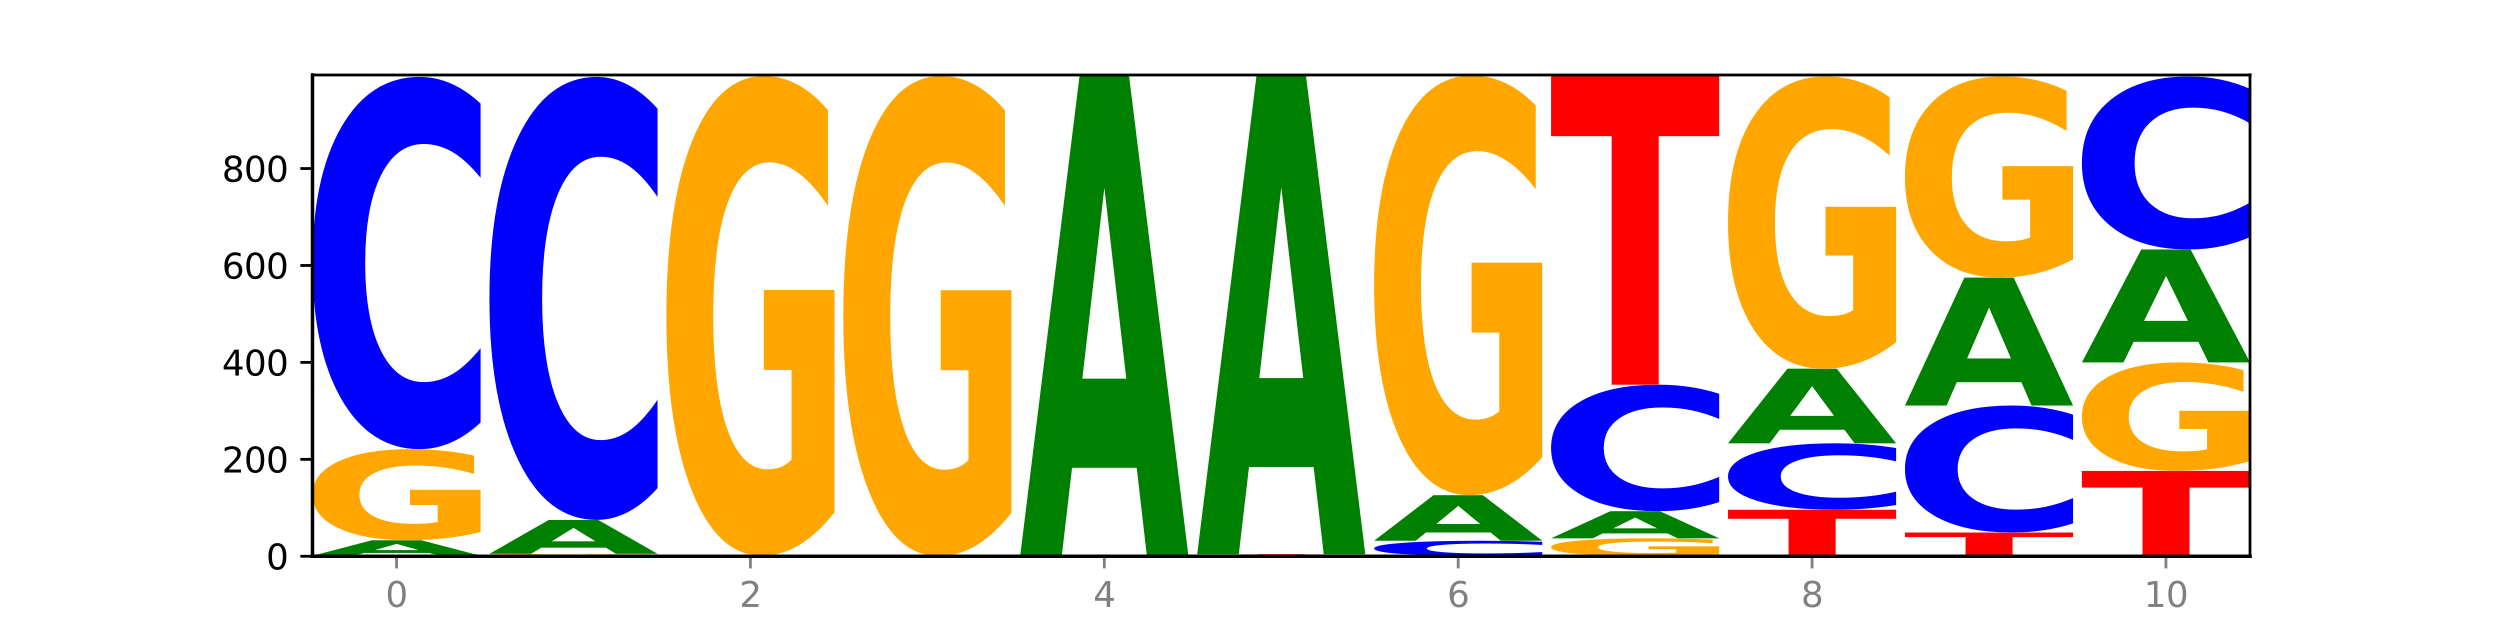 <?xml version="1.0" encoding="utf-8" standalone="no"?>
<!DOCTYPE svg PUBLIC "-//W3C//DTD SVG 1.1//EN"
  "http://www.w3.org/Graphics/SVG/1.1/DTD/svg11.dtd">
<svg xmlns:xlink="http://www.w3.org/1999/xlink" width="720pt" height="180pt" viewBox="0 0 720 180" xmlns="http://www.w3.org/2000/svg" version="1.1">
 <defs>
  <style type="text/css">*{stroke-linejoin: round; stroke-linecap: butt}</style>
 </defs>
 <g id="figure_1">
  <g id="patch_1">
   <path d="M 0 180 
L 720 180 
L 720 0 
L 0 0 
z
" style="fill: #ffffff"/>
  </g>
  <g id="axes_1">
   <g id="patch_2">
    <path d="M 90 160.2 
L 648 160.2 
L 648 21.6 
L 90 21.6 
z
" style="fill: #ffffff"/>
   </g>
   <g id="line2d_1">
    <path d="M 90 160.2 
L 648 160.2 
" clip-path="url(#p93a85c0e65)" style="fill: none; stroke: #000000; stroke-width: 0.5; stroke-linecap: square"/>
   </g>
   <g id="patch_3">
    <path d="M 90 160.06 
L 138.411 160.06 
L 138.411 160.088 
L 120.994 160.088 
L 120.994 160.2 
L 107.45 160.2 
L 107.45 160.088 
L 90 160.088 
L 90 160.06 
z
" clip-path="url(#p93a85c0e65)" style="fill: #ff0000"/>
   </g>
   <g id="patch_4">
    <path d="M 123.534 159.247 
L 104.916 159.247 
L 101.977 160.06 
L 90 160.06 
L 107.104 155.594 
L 121.307 155.594 
L 138.411 160.06 
L 126.444 160.06 
L 123.534 159.247 
z
M 107.886 158.418 
L 120.535 158.418 
L 114.22 156.641 
L 107.886 158.418 
z
" clip-path="url(#p93a85c0e65)" style="fill: #008000"/>
   </g>
   <g id="patch_5">
    <path d="M 138.411 153.22 
Q 133.529 154.407 128.277 155.003 
Q 123.026 155.594 117.428 155.594 
Q 104.777 155.594 97.389 152.06 
Q 90 148.526 90 142.482 
Q 90 136.368 97.519 132.861 
Q 105.048 129.353 118.144 129.353 
Q 123.189 129.353 127.811 129.83 
Q 132.444 130.302 136.545 131.234 
L 136.545 136.465 
Q 132.313 135.267 128.126 134.676 
Q 123.938 134.08 119.728 134.08 
Q 111.938 134.08 107.717 136.259 
Q 103.497 138.433 103.497 142.482 
Q 103.497 146.493 107.566 148.683 
Q 111.634 150.867 119.12 150.867 
Q 121.16 150.867 122.907 150.743 
Q 124.654 150.613 126.042 150.342 
L 126.042 145.431 
L 118.068 145.431 
L 118.068 141.056 
L 138.411 141.056 
L 138.411 153.22 
z
" clip-path="url(#p93a85c0e65)" style="fill: #ffa600"/>
   </g>
   <g id="patch_6">
    <path d="M 138.411 121.67 
Q 134.361 125.478 129.983 127.405 
Q 125.604 129.353 120.835 129.353 
Q 106.613 129.353 98.306 114.916 
Q 90 100.479 90 75.789 
Q 90 51.011 98.306 36.596 
Q 106.613 22.158 120.835 22.158 
Q 125.604 22.158 129.983 24.107 
Q 134.361 26.033 138.411 29.842 
L 138.411 51.21 
Q 134.325 46.162 130.361 43.814 
Q 126.397 41.467 122.018 41.467 
Q 114.163 41.467 109.662 50.612 
Q 105.173 59.735 105.173 75.789 
Q 105.173 91.776 109.662 100.922 
Q 114.163 110.045 122.018 110.045 
Q 126.397 110.045 130.361 107.697 
Q 134.325 105.328 138.411 100.279 
L 138.411 121.67 
z
" clip-path="url(#p93a85c0e65)" style="fill: #0000ff"/>
   </g>
   <g id="patch_7">
    <path d="M 140.959 160.06 
L 189.37 160.06 
L 189.37 160.088 
L 171.953 160.088 
L 171.953 160.2 
L 158.409 160.2 
L 158.409 160.088 
L 140.959 160.088 
L 140.959 160.06 
z
" clip-path="url(#p93a85c0e65)" style="fill: #ff0000"/>
   </g>
   <g id="patch_8">
    <path d="M 189.37 160.01 
Q 184.488 160.035 179.236 160.048 
Q 173.985 160.06 168.387 160.06 
Q 155.736 160.06 148.347 159.985 
Q 140.959 159.91 140.959 159.781 
Q 140.959 159.651 148.478 159.577 
Q 156.007 159.502 169.103 159.502 
Q 174.148 159.502 178.77 159.512 
Q 183.403 159.522 187.504 159.542 
L 187.504 159.653 
Q 183.272 159.628 179.084 159.615 
Q 174.896 159.603 170.687 159.603 
Q 162.897 159.603 158.676 159.649 
Q 154.456 159.695 154.456 159.781 
Q 154.456 159.867 158.524 159.913 
Q 162.593 159.96 170.079 159.96 
Q 172.119 159.96 173.866 159.957 
Q 175.613 159.954 177.001 159.949 
L 177.001 159.844 
L 169.027 159.844 
L 169.027 159.751 
L 189.37 159.751 
L 189.37 160.01 
z
" clip-path="url(#p93a85c0e65)" style="fill: #ffa600"/>
   </g>
   <g id="patch_9">
    <path d="M 174.493 157.722 
L 155.875 157.722 
L 152.935 159.502 
L 140.959 159.502 
L 158.063 149.732 
L 172.266 149.732 
L 189.37 159.502 
L 177.403 159.502 
L 174.493 157.722 
z
M 158.845 155.909 
L 171.494 155.909 
L 165.179 152.023 
L 158.845 155.909 
z
" clip-path="url(#p93a85c0e65)" style="fill: #008000"/>
   </g>
   <g id="patch_10">
    <path d="M 189.37 140.587 
Q 185.32 145.12 180.942 147.413 
Q 176.563 149.732 171.794 149.732 
Q 157.572 149.732 149.265 132.55 
Q 140.959 115.368 140.959 85.985 
Q 140.959 56.496 149.265 39.34 
Q 157.572 22.158 171.794 22.158 
Q 176.563 22.158 180.942 24.477 
Q 185.32 26.77 189.37 31.303 
L 189.37 56.733 
Q 185.284 50.725 181.32 47.931 
Q 177.356 45.138 172.977 45.138 
Q 165.122 45.138 160.621 56.022 
Q 156.132 66.879 156.132 85.985 
Q 156.132 105.011 160.621 115.895 
Q 165.122 126.752 172.977 126.752 
Q 177.356 126.752 181.32 123.959 
Q 185.284 121.139 189.37 115.131 
L 189.37 140.587 
z
" clip-path="url(#p93a85c0e65)" style="fill: #0000ff"/>
   </g>
   <g id="patch_11">
    <path d="M 191.918 160.06 
L 240.329 160.06 
L 240.329 160.088 
L 222.912 160.088 
L 222.912 160.2 
L 209.368 160.2 
L 209.368 160.088 
L 191.918 160.088 
L 191.918 160.06 
z
" clip-path="url(#p93a85c0e65)" style="fill: #ff0000"/>
   </g>
   <g id="patch_12">
    <path d="M 240.329 147.558 
Q 235.446 153.809 230.195 156.949 
Q 224.944 160.06 219.346 160.06 
Q 206.695 160.06 199.306 141.45 
Q 191.918 122.839 191.918 91.013 
Q 191.918 58.815 199.437 40.347 
Q 206.966 21.879 220.062 21.879 
Q 225.107 21.879 229.729 24.391 
Q 234.361 26.874 238.463 31.784 
L 238.463 59.329 
Q 234.231 53.021 230.043 49.909 
Q 225.855 46.769 221.646 46.769 
Q 213.856 46.769 209.635 58.244 
Q 205.415 69.69 205.415 91.013 
Q 205.415 112.135 209.483 123.667 
Q 213.552 135.17 221.038 135.17 
Q 223.078 135.17 224.825 134.514 
Q 226.571 133.829 227.96 132.401 
L 227.96 106.541 
L 219.986 106.541 
L 219.986 83.506 
L 240.329 83.506 
L 240.329 147.558 
z
" clip-path="url(#p93a85c0e65)" style="fill: #ffa600"/>
   </g>
   <g id="patch_13">
    <path d="M 291.288 147.685 
Q 286.405 153.943 281.154 157.086 
Q 275.903 160.2 270.305 160.2 
Q 257.654 160.2 250.265 141.571 
Q 242.877 122.941 242.877 91.082 
Q 242.877 58.852 250.395 40.366 
Q 257.925 21.879 271.021 21.879 
Q 276.066 21.879 280.688 24.394 
Q 285.32 26.879 289.422 31.794 
L 289.422 59.367 
Q 285.19 53.052 281.002 49.938 
Q 276.814 46.795 272.605 46.795 
Q 264.815 46.795 260.594 58.281 
Q 256.374 69.739 256.374 91.082 
Q 256.374 112.226 260.442 123.77 
Q 264.511 135.285 271.997 135.285 
Q 274.037 135.285 275.784 134.627 
Q 277.53 133.942 278.919 132.513 
L 278.919 106.626 
L 270.945 106.626 
L 270.945 83.568 
L 291.288 83.568 
L 291.288 147.685 
z
" clip-path="url(#p93a85c0e65)" style="fill: #ffa600"/>
   </g>
   <g id="patch_14">
    <path d="M 342.247 160.19 
Q 338.197 160.195 333.818 160.197 
Q 329.439 160.2 324.67 160.2 
Q 310.448 160.2 302.142 160.181 
Q 293.836 160.162 293.836 160.13 
Q 293.836 160.098 302.142 160.079 
Q 310.448 160.06 324.67 160.06 
Q 329.439 160.06 333.818 160.063 
Q 338.197 160.065 342.247 160.07 
L 342.247 160.098 
Q 338.16 160.092 334.196 160.089 
Q 330.232 160.086 325.853 160.086 
Q 317.998 160.086 313.498 160.097 
Q 309.009 160.109 309.009 160.13 
Q 309.009 160.151 313.498 160.163 
Q 317.998 160.175 325.853 160.175 
Q 330.232 160.175 334.196 160.172 
Q 338.16 160.169 342.247 160.162 
L 342.247 160.19 
z
" clip-path="url(#p93a85c0e65)" style="fill: #0000ff"/>
   </g>
   <g id="patch_15">
    <path d="M 342.247 160.048 
Q 337.364 160.054 332.113 160.057 
Q 326.862 160.06 321.263 160.06 
Q 308.613 160.06 301.224 160.042 
Q 293.836 160.023 293.836 159.991 
Q 293.836 159.958 301.354 159.94 
Q 308.884 159.921 321.98 159.921 
Q 327.025 159.921 331.647 159.923 
Q 336.279 159.926 340.38 159.931 
L 340.38 159.959 
Q 336.149 159.952 331.961 159.949 
Q 327.773 159.946 323.564 159.946 
Q 315.774 159.946 311.553 159.958 
Q 307.333 159.969 307.333 159.991 
Q 307.333 160.012 311.401 160.024 
Q 315.47 160.035 322.956 160.035 
Q 324.996 160.035 326.742 160.035 
Q 328.489 160.034 329.878 160.032 
L 329.878 160.006 
L 321.904 160.006 
L 321.904 159.983 
L 342.247 159.983 
L 342.247 160.048 
z
" clip-path="url(#p93a85c0e65)" style="fill: #ffa600"/>
   </g>
   <g id="patch_16">
    <path d="M 327.37 134.723 
L 308.752 134.723 
L 305.812 159.921 
L 293.836 159.921 
L 310.939 21.6 
L 325.143 21.6 
L 342.247 159.921 
L 330.28 159.921 
L 327.37 134.723 
z
M 311.721 109.051 
L 324.371 109.051 
L 318.056 54.031 
L 311.721 109.051 
z
" clip-path="url(#p93a85c0e65)" style="fill: #008000"/>
   </g>
   <g id="patch_17">
    <path d="M 393.205 160.18 
Q 389.156 160.19 384.777 160.195 
Q 380.398 160.2 375.629 160.2 
Q 361.407 160.2 353.101 160.162 
Q 344.795 160.125 344.795 160.061 
Q 344.795 159.996 353.101 159.958 
Q 361.407 159.921 375.629 159.921 
Q 380.398 159.921 384.777 159.926 
Q 389.156 159.931 393.205 159.941 
L 393.205 159.997 
Q 389.119 159.983 385.155 159.977 
Q 381.191 159.971 376.812 159.971 
Q 368.957 159.971 364.457 159.995 
Q 359.968 160.019 359.968 160.061 
Q 359.968 160.102 364.457 160.126 
Q 368.957 160.15 376.812 160.15 
Q 381.191 160.15 385.155 160.144 
Q 389.119 160.137 393.205 160.124 
L 393.205 160.18 
z
" clip-path="url(#p93a85c0e65)" style="fill: #0000ff"/>
   </g>
   <g id="patch_18">
    <path d="M 344.795 159.642 
L 393.205 159.642 
L 393.205 159.696 
L 375.789 159.696 
L 375.789 159.921 
L 362.245 159.921 
L 362.245 159.696 
L 344.795 159.696 
L 344.795 159.642 
z
" clip-path="url(#p93a85c0e65)" style="fill: #ff0000"/>
   </g>
   <g id="patch_19">
    <path d="M 378.329 134.495 
L 359.711 134.495 
L 356.771 159.642 
L 344.795 159.642 
L 361.898 21.6 
L 376.102 21.6 
L 393.205 159.642 
L 381.239 159.642 
L 378.329 134.495 
z
M 362.68 108.875 
L 375.33 108.875 
L 369.015 53.966 
L 362.68 108.875 
z
" clip-path="url(#p93a85c0e65)" style="fill: #008000"/>
   </g>
   <g id="patch_20">
    <path d="M 444.164 159.88 
Q 440.115 160.039 435.736 160.119 
Q 431.357 160.2 426.588 160.2 
Q 412.366 160.2 404.06 159.598 
Q 395.753 158.997 395.753 157.968 
Q 395.753 156.936 404.06 156.335 
Q 412.366 155.734 426.588 155.734 
Q 431.357 155.734 435.736 155.815 
Q 440.115 155.895 444.164 156.054 
L 444.164 156.944 
Q 440.078 156.734 436.114 156.636 
Q 432.15 156.538 427.771 156.538 
Q 419.916 156.538 415.415 156.919 
Q 410.927 157.299 410.927 157.968 
Q 410.927 158.634 415.415 159.015 
Q 419.916 159.395 427.771 159.395 
Q 432.15 159.395 436.114 159.298 
Q 440.078 159.199 444.164 158.989 
L 444.164 159.88 
z
" clip-path="url(#p93a85c0e65)" style="fill: #0000ff"/>
   </g>
   <g id="patch_21">
    <path d="M 429.288 153.343 
L 410.67 153.343 
L 407.73 155.734 
L 395.753 155.734 
L 412.857 142.613 
L 427.061 142.613 
L 444.164 155.734 
L 432.198 155.734 
L 429.288 153.343 
z
M 413.639 150.908 
L 426.289 150.908 
L 419.974 145.689 
L 413.639 150.908 
z
" clip-path="url(#p93a85c0e65)" style="fill: #008000"/>
   </g>
   <g id="patch_22">
    <path d="M 444.164 131.677 
Q 439.282 137.145 434.031 139.892 
Q 428.78 142.613 423.181 142.613 
Q 410.531 142.613 403.142 126.334 
Q 395.753 110.054 395.753 82.214 
Q 395.753 54.049 403.272 37.894 
Q 410.802 21.74 423.897 21.74 
Q 428.942 21.74 433.564 23.937 
Q 438.197 26.109 442.298 30.404 
L 442.298 54.499 
Q 438.067 48.98 433.879 46.259 
Q 429.691 43.512 425.481 43.512 
Q 417.691 43.512 413.471 53.55 
Q 409.25 63.562 409.25 82.214 
Q 409.25 100.691 413.319 110.778 
Q 417.388 120.841 424.874 120.841 
Q 426.914 120.841 428.66 120.266 
Q 430.407 119.667 431.796 118.419 
L 431.796 95.797 
L 423.821 95.797 
L 423.821 75.647 
L 444.164 75.647 
L 444.164 131.677 
z
" clip-path="url(#p93a85c0e65)" style="fill: #ffa600"/>
   </g>
   <g id="patch_23">
    <path d="M 495.123 159.733 
Q 490.241 159.966 484.99 160.084 
Q 479.739 160.2 474.14 160.2 
Q 461.489 160.2 454.101 159.504 
Q 446.712 158.809 446.712 157.619 
Q 446.712 156.416 454.231 155.726 
Q 461.761 155.036 474.856 155.036 
Q 479.901 155.036 484.523 155.13 
Q 489.156 155.222 493.257 155.406 
L 493.257 156.435 
Q 489.026 156.2 484.838 156.083 
Q 480.65 155.966 476.44 155.966 
Q 468.65 155.966 464.43 156.395 
Q 460.209 156.823 460.209 157.619 
Q 460.209 158.409 464.278 158.84 
Q 468.346 159.27 475.833 159.27 
Q 477.872 159.27 479.619 159.245 
Q 481.366 159.22 482.755 159.166 
L 482.755 158.2 
L 474.78 158.2 
L 474.78 157.339 
L 495.123 157.339 
L 495.123 159.733 
z
" clip-path="url(#p93a85c0e65)" style="fill: #ffa600"/>
   </g>
   <g id="patch_24">
    <path d="M 480.247 153.612 
L 461.629 153.612 
L 458.689 155.036 
L 446.712 155.036 
L 463.816 147.219 
L 478.02 147.219 
L 495.123 155.036 
L 483.157 155.036 
L 480.247 153.612 
z
M 464.598 152.161 
L 477.248 152.161 
L 470.933 149.052 
L 464.598 152.161 
z
" clip-path="url(#p93a85c0e65)" style="fill: #008000"/>
   </g>
   <g id="patch_25">
    <path d="M 495.123 144.608 
Q 491.074 145.902 486.695 146.557 
Q 482.316 147.219 477.547 147.219 
Q 463.325 147.219 455.019 142.313 
Q 446.712 137.406 446.712 129.016 
Q 446.712 120.595 455.019 115.696 
Q 463.325 110.79 477.547 110.79 
Q 482.316 110.79 486.695 111.452 
Q 491.074 112.107 495.123 113.401 
L 495.123 120.663 
Q 491.037 118.947 487.073 118.149 
Q 483.109 117.352 478.73 117.352 
Q 470.875 117.352 466.374 120.46 
Q 461.886 123.56 461.886 129.016 
Q 461.886 134.449 466.374 137.557 
Q 470.875 140.657 478.73 140.657 
Q 483.109 140.657 487.073 139.86 
Q 491.037 139.054 495.123 137.339 
L 495.123 144.608 
z
" clip-path="url(#p93a85c0e65)" style="fill: #0000ff"/>
   </g>
   <g id="patch_26">
    <path d="M 446.712 21.879 
L 495.123 21.879 
L 495.123 39.219 
L 477.707 39.219 
L 477.707 110.79 
L 464.163 110.79 
L 464.163 39.219 
L 446.712 39.219 
L 446.712 21.879 
z
" clip-path="url(#p93a85c0e65)" style="fill: #ff0000"/>
   </g>
   <g id="patch_27">
    <path d="M 497.671 146.801 
L 546.082 146.801 
L 546.082 149.414 
L 528.666 149.414 
L 528.666 160.2 
L 515.122 160.2 
L 515.122 149.414 
L 497.671 149.414 
L 497.671 146.801 
z
" clip-path="url(#p93a85c0e65)" style="fill: #ff0000"/>
   </g>
   <g id="patch_28">
    <path d="M 546.082 145.43 
Q 542.033 146.109 537.654 146.453 
Q 533.275 146.801 528.506 146.801 
Q 514.284 146.801 505.978 144.225 
Q 497.671 141.65 497.671 137.246 
Q 497.671 132.825 505.978 130.254 
Q 514.284 127.679 528.506 127.679 
Q 533.275 127.679 537.654 128.026 
Q 542.033 128.37 546.082 129.049 
L 546.082 132.861 
Q 541.996 131.96 538.032 131.542 
Q 534.068 131.123 529.689 131.123 
Q 521.834 131.123 517.333 132.754 
Q 512.845 134.382 512.845 137.246 
Q 512.845 140.097 517.333 141.729 
Q 521.834 143.356 529.689 143.356 
Q 534.068 143.356 538.032 142.937 
Q 541.996 142.515 546.082 141.614 
L 546.082 145.43 
z
" clip-path="url(#p93a85c0e65)" style="fill: #0000ff"/>
   </g>
   <g id="patch_29">
    <path d="M 531.206 123.763 
L 512.587 123.763 
L 509.648 127.679 
L 497.671 127.679 
L 514.775 106.184 
L 528.979 106.184 
L 546.082 127.679 
L 534.116 127.679 
L 531.206 123.763 
z
M 515.557 119.773 
L 528.206 119.773 
L 521.892 111.223 
L 515.557 119.773 
z
" clip-path="url(#p93a85c0e65)" style="fill: #008000"/>
   </g>
   <g id="patch_30">
    <path d="M 546.082 98.569 
Q 541.2 102.376 535.949 104.289 
Q 530.697 106.184 525.099 106.184 
Q 512.448 106.184 505.06 94.848 
Q 497.671 83.513 497.671 64.127 
Q 497.671 44.516 505.19 33.267 
Q 512.72 22.019 525.815 22.019 
Q 530.86 22.019 535.482 23.549 
Q 540.115 25.061 544.216 28.052 
L 544.216 44.829 
Q 539.985 40.987 535.797 39.092 
Q 531.609 37.179 527.399 37.179 
Q 519.609 37.179 515.389 44.168 
Q 511.168 51.14 511.168 64.127 
Q 511.168 76.993 515.237 84.017 
Q 519.305 91.023 526.792 91.023 
Q 528.831 91.023 530.578 90.623 
Q 532.325 90.206 533.714 89.337 
L 533.714 73.585 
L 525.739 73.585 
L 525.739 59.555 
L 546.082 59.555 
L 546.082 98.569 
z
" clip-path="url(#p93a85c0e65)" style="fill: #ffa600"/>
   </g>
   <g id="patch_31">
    <path d="M 548.63 153.361 
L 597.041 153.361 
L 597.041 154.695 
L 579.624 154.695 
L 579.624 160.2 
L 566.081 160.2 
L 566.081 154.695 
L 548.63 154.695 
L 548.63 153.361 
z
" clip-path="url(#p93a85c0e65)" style="fill: #ff0000"/>
   </g>
   <g id="patch_32">
    <path d="M 597.041 150.739 
Q 592.992 152.039 588.613 152.696 
Q 584.234 153.361 579.465 153.361 
Q 565.243 153.361 556.936 148.435 
Q 548.63 143.51 548.63 135.087 
Q 548.63 126.634 556.936 121.717 
Q 565.243 116.792 579.465 116.792 
Q 584.234 116.792 588.613 117.456 
Q 592.992 118.114 597.041 119.413 
L 597.041 126.702 
Q 592.955 124.98 588.991 124.179 
Q 585.027 123.379 580.648 123.379 
Q 572.793 123.379 568.292 126.499 
Q 563.804 129.611 563.804 135.087 
Q 563.804 140.541 568.292 143.661 
Q 572.793 146.774 580.648 146.774 
Q 585.027 146.774 588.991 145.973 
Q 592.955 145.165 597.041 143.442 
L 597.041 150.739 
z
" clip-path="url(#p93a85c0e65)" style="fill: #0000ff"/>
   </g>
   <g id="patch_33">
    <path d="M 582.164 110.079 
L 563.546 110.079 
L 560.607 116.792 
L 548.63 116.792 
L 565.734 79.943 
L 579.937 79.943 
L 597.041 116.792 
L 585.074 116.792 
L 582.164 110.079 
z
M 566.516 103.24 
L 579.165 103.24 
L 572.85 88.583 
L 566.516 103.24 
z
" clip-path="url(#p93a85c0e65)" style="fill: #008000"/>
   </g>
   <g id="patch_34">
    <path d="M 597.041 74.702 
Q 592.159 77.323 586.908 78.639 
Q 581.656 79.943 576.058 79.943 
Q 563.407 79.943 556.019 72.142 
Q 548.63 64.34 548.63 50.999 
Q 548.63 37.502 556.149 29.76 
Q 563.679 22.019 576.774 22.019 
Q 581.819 22.019 586.441 23.072 
Q 591.074 24.113 595.175 26.171 
L 595.175 37.717 
Q 590.944 35.073 586.756 33.769 
Q 582.568 32.453 578.358 32.453 
Q 570.568 32.453 566.348 37.263 
Q 562.127 42.061 562.127 50.999 
Q 562.127 59.853 566.196 64.687 
Q 570.264 69.509 577.75 69.509 
Q 579.79 69.509 581.537 69.234 
Q 583.284 68.947 584.673 68.349 
L 584.673 57.508 
L 576.698 57.508 
L 576.698 47.852 
L 597.041 47.852 
L 597.041 74.702 
z
" clip-path="url(#p93a85c0e65)" style="fill: #ffa600"/>
   </g>
   <g id="patch_35">
    <path d="M 599.589 135.634 
L 648 135.634 
L 648 140.425 
L 630.583 140.425 
L 630.583 160.2 
L 617.04 160.2 
L 617.04 140.425 
L 599.589 140.425 
L 599.589 135.634 
z
" clip-path="url(#p93a85c0e65)" style="fill: #ff0000"/>
   </g>
   <g id="patch_36">
    <path d="M 648 132.806 
Q 643.118 134.22 637.866 134.93 
Q 632.615 135.634 627.017 135.634 
Q 614.366 135.634 606.978 131.424 
Q 599.589 127.213 599.589 120.011 
Q 599.589 112.726 607.108 108.548 
Q 614.637 104.369 627.733 104.369 
Q 632.778 104.369 637.4 104.938 
Q 642.033 105.499 646.134 106.61 
L 646.134 112.843 
Q 641.903 111.415 637.715 110.711 
Q 633.527 110.001 629.317 110.001 
Q 621.527 110.001 617.306 112.597 
Q 613.086 115.187 613.086 120.011 
Q 613.086 124.791 617.155 127.4 
Q 621.223 130.003 628.709 130.003 
Q 630.749 130.003 632.496 129.854 
Q 634.243 129.699 635.631 129.376 
L 635.631 123.525 
L 627.657 123.525 
L 627.657 118.313 
L 648 118.313 
L 648 132.806 
z
" clip-path="url(#p93a85c0e65)" style="fill: #ffa600"/>
   </g>
   <g id="patch_37">
    <path d="M 633.123 98.445 
L 614.505 98.445 
L 611.566 104.369 
L 599.589 104.369 
L 616.693 71.848 
L 630.896 71.848 
L 648 104.369 
L 636.033 104.369 
L 633.123 98.445 
z
M 617.475 92.409 
L 630.124 92.409 
L 623.809 79.473 
L 617.475 92.409 
z
" clip-path="url(#p93a85c0e65)" style="fill: #008000"/>
   </g>
   <g id="patch_38">
    <path d="M 648 68.276 
Q 643.951 70.046 639.572 70.942 
Q 635.193 71.848 630.424 71.848 
Q 616.202 71.848 607.895 65.137 
Q 599.589 58.426 599.589 46.949 
Q 599.589 35.431 607.895 28.73 
Q 616.202 22.019 630.424 22.019 
Q 635.193 22.019 639.572 22.925 
Q 643.951 23.82 648 25.59 
L 648 35.523 
Q 643.914 33.176 639.95 32.085 
Q 635.986 30.994 631.607 30.994 
Q 623.752 30.994 619.251 35.245 
Q 614.762 39.486 614.762 46.949 
Q 614.762 54.38 619.251 58.631 
Q 623.752 62.872 631.607 62.872 
Q 635.986 62.872 639.95 61.781 
Q 643.914 60.68 648 58.333 
L 648 68.276 
z
" clip-path="url(#p93a85c0e65)" style="fill: #0000ff"/>
   </g>
   <g id="matplotlib.axis_1">
    <g id="xtick_1">
     <g id="line2d_2">
      <defs>
       <path id="m73ef9a1ab8" d="M 0 0 
L 0 3.5 
" style="stroke: #808080; stroke-width: 0.8"/>
      </defs>
      <g>
       <use xlink:href="#m73ef9a1ab8" x="114.205" y="160.2" style="fill: #808080; stroke: #808080; stroke-width: 0.8"/>
      </g>
     </g>
     <g id="text_1">
      <!-- 0 -->
      <g style="fill: #808080" transform="translate(111.024 174.798) scale(0.1 -0.1)">
       <defs>
        <path id="DejaVuSans-30" d="M 2034 4250 
Q 1547 4250 1301 3770 
Q 1056 3291 1056 2328 
Q 1056 1369 1301 889 
Q 1547 409 2034 409 
Q 2525 409 2770 889 
Q 3016 1369 3016 2328 
Q 3016 3291 2770 3770 
Q 2525 4250 2034 4250 
z
M 2034 4750 
Q 2819 4750 3233 4129 
Q 3647 3509 3647 2328 
Q 3647 1150 3233 529 
Q 2819 -91 2034 -91 
Q 1250 -91 836 529 
Q 422 1150 422 2328 
Q 422 3509 836 4129 
Q 1250 4750 2034 4750 
z
" transform="scale(0.016)"/>
       </defs>
       <use xlink:href="#DejaVuSans-30"/>
      </g>
     </g>
    </g>
    <g id="xtick_2">
     <g id="line2d_3">
      <g>
       <use xlink:href="#m73ef9a1ab8" x="216.123" y="160.2" style="fill: #808080; stroke: #808080; stroke-width: 0.8"/>
      </g>
     </g>
     <g id="text_2">
      <!-- 2 -->
      <g style="fill: #808080" transform="translate(212.942 174.798) scale(0.1 -0.1)">
       <defs>
        <path id="DejaVuSans-32" d="M 1228 531 
L 3431 531 
L 3431 0 
L 469 0 
L 469 531 
Q 828 903 1448 1529 
Q 2069 2156 2228 2338 
Q 2531 2678 2651 2914 
Q 2772 3150 2772 3378 
Q 2772 3750 2511 3984 
Q 2250 4219 1831 4219 
Q 1534 4219 1204 4116 
Q 875 4013 500 3803 
L 500 4441 
Q 881 4594 1212 4672 
Q 1544 4750 1819 4750 
Q 2544 4750 2975 4387 
Q 3406 4025 3406 3419 
Q 3406 3131 3298 2873 
Q 3191 2616 2906 2266 
Q 2828 2175 2409 1742 
Q 1991 1309 1228 531 
z
" transform="scale(0.016)"/>
       </defs>
       <use xlink:href="#DejaVuSans-32"/>
      </g>
     </g>
    </g>
    <g id="xtick_3">
     <g id="line2d_4">
      <g>
       <use xlink:href="#m73ef9a1ab8" x="318.041" y="160.2" style="fill: #808080; stroke: #808080; stroke-width: 0.8"/>
      </g>
     </g>
     <g id="text_3">
      <!-- 4 -->
      <g style="fill: #808080" transform="translate(314.86 174.798) scale(0.1 -0.1)">
       <defs>
        <path id="DejaVuSans-34" d="M 2419 4116 
L 825 1625 
L 2419 1625 
L 2419 4116 
z
M 2253 4666 
L 3047 4666 
L 3047 1625 
L 3713 1625 
L 3713 1100 
L 3047 1100 
L 3047 0 
L 2419 0 
L 2419 1100 
L 313 1100 
L 313 1709 
L 2253 4666 
z
" transform="scale(0.016)"/>
       </defs>
       <use xlink:href="#DejaVuSans-34"/>
      </g>
     </g>
    </g>
    <g id="xtick_4">
     <g id="line2d_5">
      <g>
       <use xlink:href="#m73ef9a1ab8" x="419.959" y="160.2" style="fill: #808080; stroke: #808080; stroke-width: 0.8"/>
      </g>
     </g>
     <g id="text_4">
      <!-- 6 -->
      <g style="fill: #808080" transform="translate(416.778 174.798) scale(0.1 -0.1)">
       <defs>
        <path id="DejaVuSans-36" d="M 2113 2584 
Q 1688 2584 1439 2293 
Q 1191 2003 1191 1497 
Q 1191 994 1439 701 
Q 1688 409 2113 409 
Q 2538 409 2786 701 
Q 3034 994 3034 1497 
Q 3034 2003 2786 2293 
Q 2538 2584 2113 2584 
z
M 3366 4563 
L 3366 3988 
Q 3128 4100 2886 4159 
Q 2644 4219 2406 4219 
Q 1781 4219 1451 3797 
Q 1122 3375 1075 2522 
Q 1259 2794 1537 2939 
Q 1816 3084 2150 3084 
Q 2853 3084 3261 2657 
Q 3669 2231 3669 1497 
Q 3669 778 3244 343 
Q 2819 -91 2113 -91 
Q 1303 -91 875 529 
Q 447 1150 447 2328 
Q 447 3434 972 4092 
Q 1497 4750 2381 4750 
Q 2619 4750 2861 4703 
Q 3103 4656 3366 4563 
z
" transform="scale(0.016)"/>
       </defs>
       <use xlink:href="#DejaVuSans-36"/>
      </g>
     </g>
    </g>
    <g id="xtick_5">
     <g id="line2d_6">
      <g>
       <use xlink:href="#m73ef9a1ab8" x="521.877" y="160.2" style="fill: #808080; stroke: #808080; stroke-width: 0.8"/>
      </g>
     </g>
     <g id="text_5">
      <!-- 8 -->
      <g style="fill: #808080" transform="translate(518.695 174.798) scale(0.1 -0.1)">
       <defs>
        <path id="DejaVuSans-38" d="M 2034 2216 
Q 1584 2216 1326 1975 
Q 1069 1734 1069 1313 
Q 1069 891 1326 650 
Q 1584 409 2034 409 
Q 2484 409 2743 651 
Q 3003 894 3003 1313 
Q 3003 1734 2745 1975 
Q 2488 2216 2034 2216 
z
M 1403 2484 
Q 997 2584 770 2862 
Q 544 3141 544 3541 
Q 544 4100 942 4425 
Q 1341 4750 2034 4750 
Q 2731 4750 3128 4425 
Q 3525 4100 3525 3541 
Q 3525 3141 3298 2862 
Q 3072 2584 2669 2484 
Q 3125 2378 3379 2068 
Q 3634 1759 3634 1313 
Q 3634 634 3220 271 
Q 2806 -91 2034 -91 
Q 1263 -91 848 271 
Q 434 634 434 1313 
Q 434 1759 690 2068 
Q 947 2378 1403 2484 
z
M 1172 3481 
Q 1172 3119 1398 2916 
Q 1625 2713 2034 2713 
Q 2441 2713 2670 2916 
Q 2900 3119 2900 3481 
Q 2900 3844 2670 4047 
Q 2441 4250 2034 4250 
Q 1625 4250 1398 4047 
Q 1172 3844 1172 3481 
z
" transform="scale(0.016)"/>
       </defs>
       <use xlink:href="#DejaVuSans-38"/>
      </g>
     </g>
    </g>
    <g id="xtick_6">
     <g id="line2d_7">
      <g>
       <use xlink:href="#m73ef9a1ab8" x="623.795" y="160.2" style="fill: #808080; stroke: #808080; stroke-width: 0.8"/>
      </g>
     </g>
     <g id="text_6">
      <!-- 10 -->
      <g style="fill: #808080" transform="translate(617.432 174.798) scale(0.1 -0.1)">
       <defs>
        <path id="DejaVuSans-31" d="M 794 531 
L 1825 531 
L 1825 4091 
L 703 3866 
L 703 4441 
L 1819 4666 
L 2450 4666 
L 2450 531 
L 3481 531 
L 3481 0 
L 794 0 
L 794 531 
z
" transform="scale(0.016)"/>
       </defs>
       <use xlink:href="#DejaVuSans-31"/>
       <use xlink:href="#DejaVuSans-30" x="63.623"/>
      </g>
     </g>
    </g>
   </g>
   <g id="matplotlib.axis_2">
    <g id="ytick_1">
     <g id="line2d_8">
      <defs>
       <path id="m970142630c" d="M 0 0 
L -3.5 0 
" style="stroke: #000000; stroke-width: 0.8"/>
      </defs>
      <g>
       <use xlink:href="#m970142630c" x="90" y="160.2" style="stroke: #000000; stroke-width: 0.8"/>
      </g>
     </g>
     <g id="text_7">
      <!-- 0 -->
      <g transform="translate(76.638 163.999) scale(0.1 -0.1)">
       <use xlink:href="#DejaVuSans-30"/>
      </g>
     </g>
    </g>
    <g id="ytick_2">
     <g id="line2d_9">
      <g>
       <use xlink:href="#m970142630c" x="90" y="132.285" style="stroke: #000000; stroke-width: 0.8"/>
      </g>
     </g>
     <g id="text_8">
      <!-- 200 -->
      <g transform="translate(63.913 136.084) scale(0.1 -0.1)">
       <use xlink:href="#DejaVuSans-32"/>
       <use xlink:href="#DejaVuSans-30" x="63.623"/>
       <use xlink:href="#DejaVuSans-30" x="127.246"/>
      </g>
     </g>
    </g>
    <g id="ytick_3">
     <g id="line2d_10">
      <g>
       <use xlink:href="#m970142630c" x="90" y="104.369" style="stroke: #000000; stroke-width: 0.8"/>
      </g>
     </g>
     <g id="text_9">
      <!-- 400 -->
      <g transform="translate(63.913 108.168) scale(0.1 -0.1)">
       <use xlink:href="#DejaVuSans-34"/>
       <use xlink:href="#DejaVuSans-30" x="63.623"/>
       <use xlink:href="#DejaVuSans-30" x="127.246"/>
      </g>
     </g>
    </g>
    <g id="ytick_4">
     <g id="line2d_11">
      <g>
       <use xlink:href="#m970142630c" x="90" y="76.454" style="stroke: #000000; stroke-width: 0.8"/>
      </g>
     </g>
     <g id="text_10">
      <!-- 600 -->
      <g transform="translate(63.913 80.253) scale(0.1 -0.1)">
       <use xlink:href="#DejaVuSans-36"/>
       <use xlink:href="#DejaVuSans-30" x="63.623"/>
       <use xlink:href="#DejaVuSans-30" x="127.246"/>
      </g>
     </g>
    </g>
    <g id="ytick_5">
     <g id="line2d_12">
      <g>
       <use xlink:href="#m970142630c" x="90" y="48.538" style="stroke: #000000; stroke-width: 0.8"/>
      </g>
     </g>
     <g id="text_11">
      <!-- 800 -->
      <g transform="translate(63.913 52.338) scale(0.1 -0.1)">
       <use xlink:href="#DejaVuSans-38"/>
       <use xlink:href="#DejaVuSans-30" x="63.623"/>
       <use xlink:href="#DejaVuSans-30" x="127.246"/>
      </g>
     </g>
    </g>
   </g>
   <g id="patch_39">
    <path d="M 90 160.2 
L 90 21.6 
" style="fill: none; stroke: #000000; stroke-linejoin: miter; stroke-linecap: square"/>
   </g>
   <g id="patch_40">
    <path d="M 648 160.2 
L 648 21.6 
" style="fill: none; stroke: #000000; stroke-width: 0.8; stroke-linejoin: miter; stroke-linecap: square"/>
   </g>
   <g id="patch_41">
    <path d="M 90 160.2 
L 648 160.2 
" style="fill: none; stroke: #000000; stroke-linejoin: miter; stroke-linecap: square"/>
   </g>
   <g id="patch_42">
    <path d="M 90 21.6 
L 648 21.6 
" style="fill: none; stroke: #000000; stroke-width: 0.8; stroke-linejoin: miter; stroke-linecap: square"/>
   </g>
  </g>
 </g>
 <defs>
  <clipPath id="p93a85c0e65">
   <rect x="90" y="21.6" width="558" height="138.6"/>
  </clipPath>
 </defs>
</svg>
